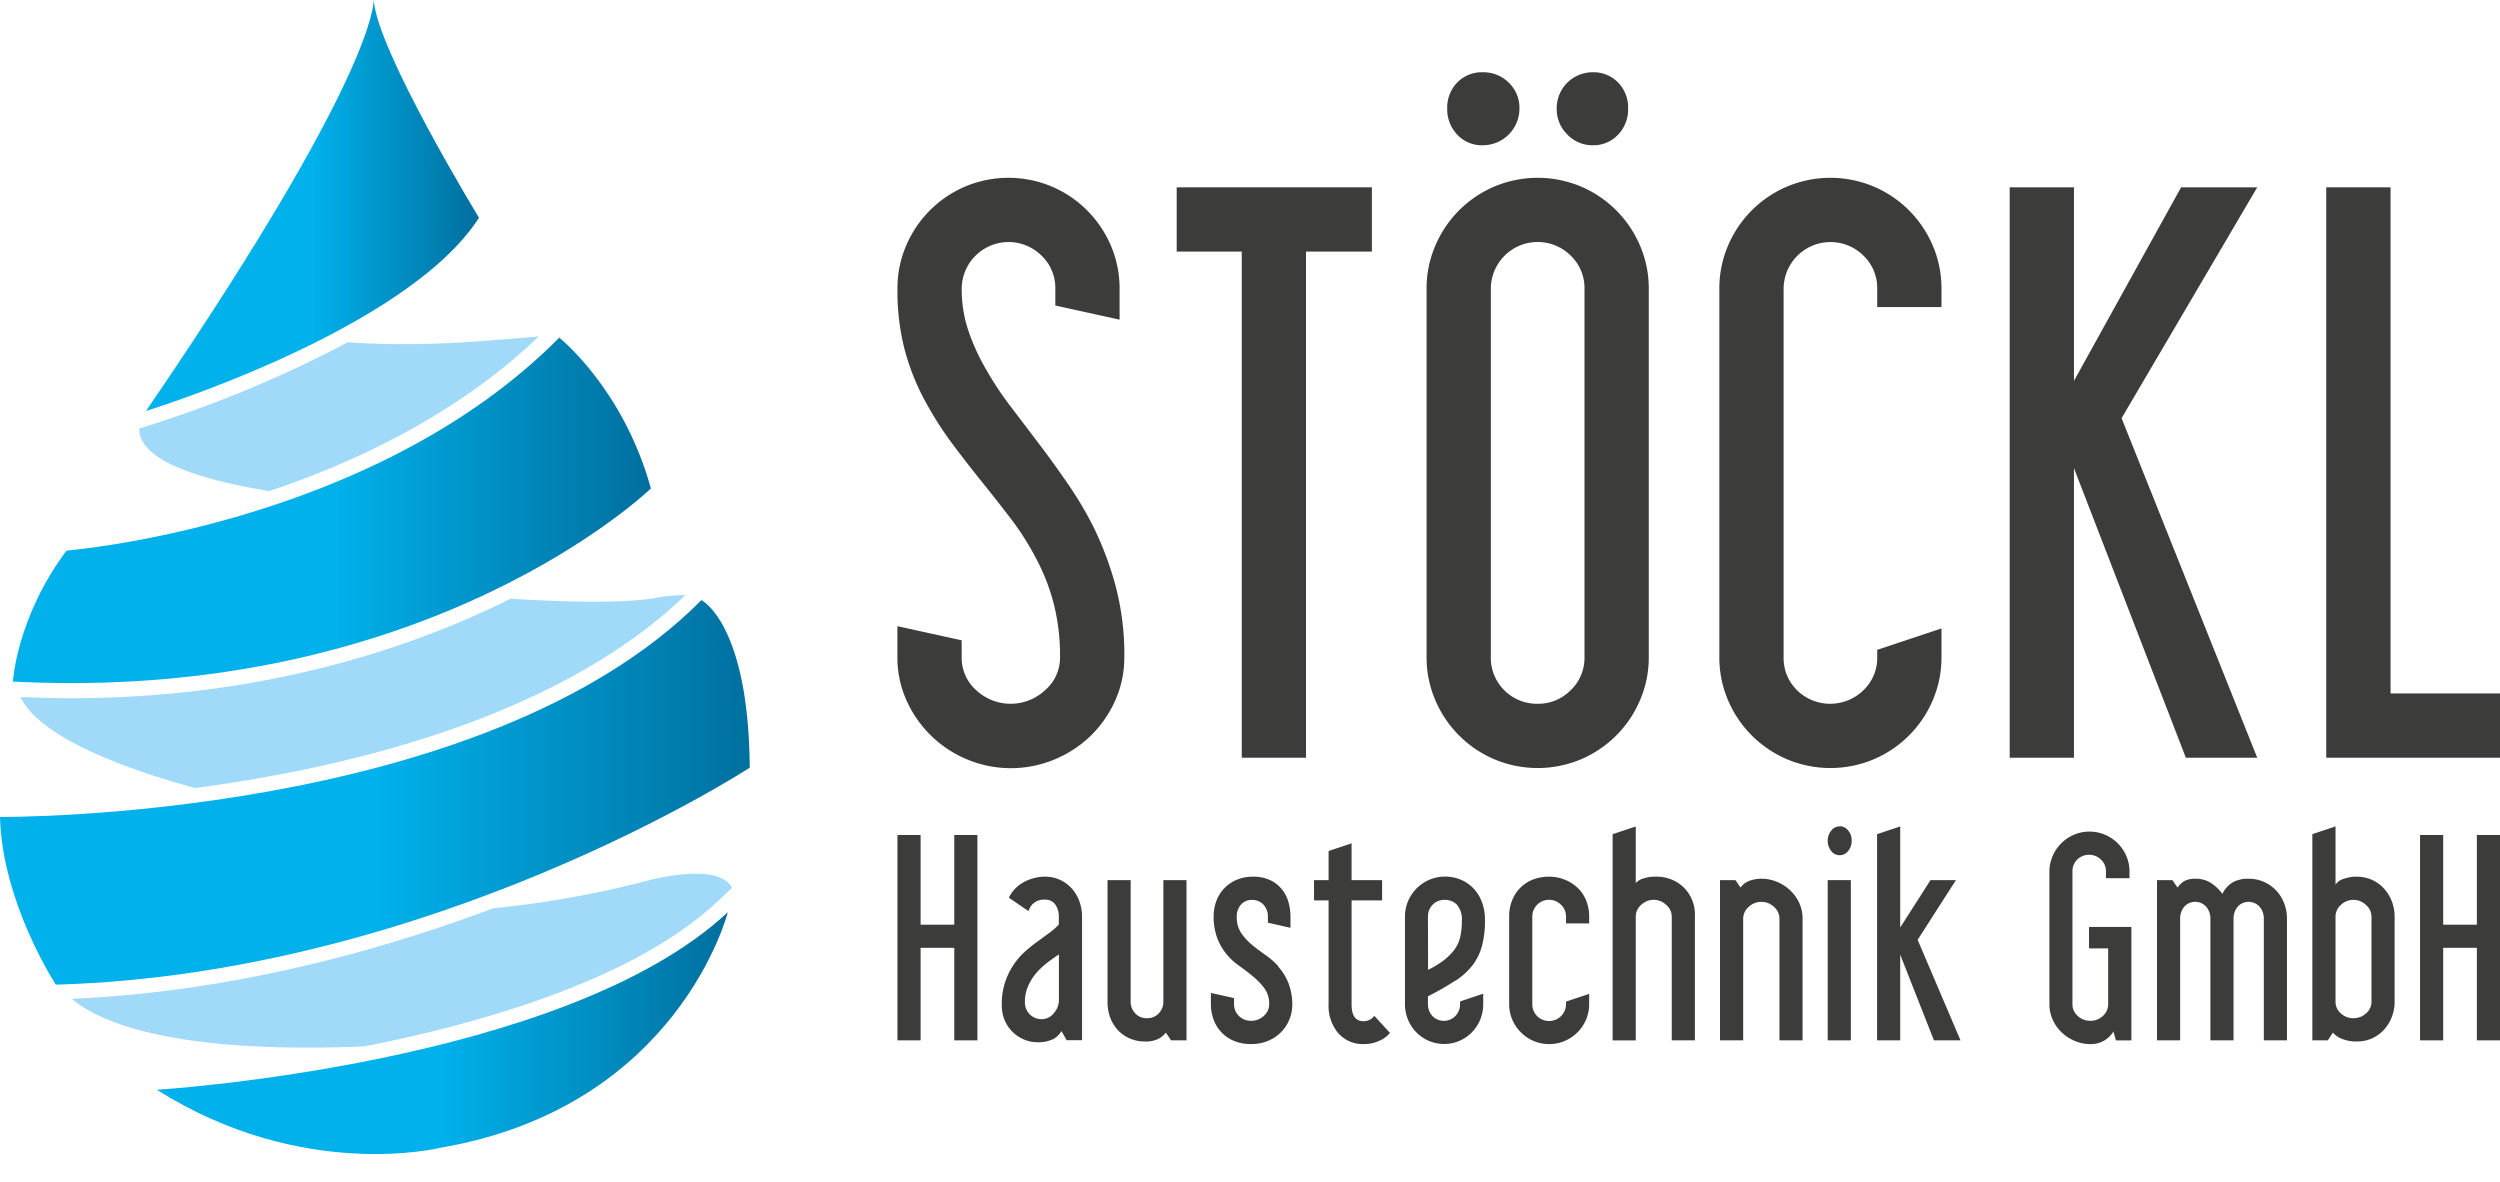 <svg xmlns="http://www.w3.org/2000/svg" xmlns:xlink="http://www.w3.org/1999/xlink" viewBox="0 0 530.64 250.92"><defs><clipPath id="a"><path d="M31,87.22s55.17-16.87,70.67-41c0,0-21.65-35.51-22.33-46.18C79.14,3.72,75.41,22.2,31,87.22" fill="none"/></clipPath><linearGradient id="b" x1="-155.62" y1="420.12" x2="-154.62" y2="420.12" gradientTransform="matrix(70.68, 0, 0, -70.68, 11030.12, 29736.53)" gradientUnits="userSpaceOnUse"><stop offset="0" stop-color="#00b1eb"/><stop offset="0.5" stop-color="#00b1eb"/><stop offset="1" stop-color="#006f9e"/></linearGradient><clipPath id="c"><path d="M14.13,116.86C3.53,131,2.74,144.67,2.74,144.67c88.46,4.56,135.42-41,135.42-41-5.92-21.32-19.46-32-19.46-32C79,111.76,14.13,116.86,14.13,116.86" fill="none"/></clipPath><linearGradient id="d" x1="-155.62" y1="420.1" x2="-154.62" y2="420.1" gradientTransform="matrix(135.43, 0, 0, -135.43, 21078.61, 57004.21)" xlink:href="#b"/><clipPath id="e"><path d="M0,173.4C.46,191.64,11.85,209,11.85,209c80.26-2.28,147.29-46.06,147.29-46.06-.23-30.66-10.26-35.56-10.26-35.56C102.37,174.31,0,173.4,0,173.4" fill="none"/></clipPath><linearGradient id="f" x1="-155.62" y1="420.12" x2="-154.62" y2="420.12" gradientTransform="matrix(159.14, 0, 0, -159.14, 24765.77, 67025.22)" xlink:href="#b"/><clipPath id="g"><path d="M33.29,231.31c31,19.61,60.19,12.31,60.19,12.31,50.61-8.66,61-50,61-50C119.84,226,33.29,231.31,33.29,231.31" fill="none"/></clipPath><linearGradient id="h" x1="-155.62" y1="420.09" x2="-154.62" y2="420.09" gradientTransform="matrix(121.21, 0, 0, -121.21, 18895.76, 51139.95)" xlink:href="#b"/></defs><title>logo-stoeckl-haustechnik-gmbh</title><g clip-path="url(#a)"><rect x="31.01" width="70.68" height="87.22" fill="url(#b)"/></g><g clip-path="url(#c)"><rect x="2.74" y="71.63" width="135.43" height="77.6" fill="url(#d)"/></g><g clip-path="url(#e)"><rect y="127.35" width="159.14" height="81.62" fill="url(#f)"/></g><g clip-path="url(#g)"><rect x="33.29" y="193.64" width="121.21" height="57.28" fill="url(#h)"/></g><path d="M57.18,104.23c17.56-5.87,39.67-16,57.19-32.83-12.16,1.09-18.17,1.38-18.17,1.38a190.57,190.57,0,0,1-22.41-.12,253.83,253.83,0,0,1-42,17.59l-2.22.68c-.26,7.2,14.58,11.19,27.57,13.3" fill="#a1daf8"/><path d="M59.87,164.29c38-7.27,67.51-20.41,85.62-38a37.33,37.33,0,0,0-6.5.65c-6.56,1.14-18.55.88-30.63.14l-.25.12c-19.19,9.58-50.93,21-93.11,21-3.51,0-7.08-.1-10.65-.25C6.61,152.79,15,160,41.42,167.27c5.84-.78,12-1.75,18.45-3" fill="#a1daf8"/><path d="M138.54,186.63a211.3,211.3,0,0,1-33.87,6.16C81.19,201.6,49.55,210.53,15.22,212c5.13,4.41,20.11,11.86,62.18,10.1,26.18-5.19,57.48-14.48,74.87-30.73l3.11-2.91c-1.28-2.49-5.44-4.3-16.84-1.84" fill="#a1daf8"/><polygon points="202.55 196.27 195.4 196.27 195.4 177.23 190.49 177.23 190.49 220.82 195.4 220.82 195.4 201.18 202.55 201.18 202.55 220.82 207.46 220.82 207.46 177.23 202.55 177.23 202.55 196.27" fill="#3c3c3b"/><path d="M227.47,188.57a7.53,7.53,0,0,0-5.64-2.49,8.68,8.68,0,0,0-2.7.4,9.19,9.19,0,0,0-2.24,1,7.56,7.56,0,0,0-1.7,1.45,7.18,7.18,0,0,0-1.06,1.61l4.18,2.85a3.34,3.34,0,0,1,3.52-2.43,2.48,2.48,0,0,1,2.18,1.06,4.32,4.32,0,0,1,.73,2.52v1.7a15,15,0,0,1-2.12,1.85c-.81.58-1.67,1.21-2.58,1.88a31.54,31.54,0,0,0-2.7,2.21A14.52,14.52,0,0,0,215,205a14.69,14.69,0,0,0-2.37,8.3,8.21,8.21,0,0,0,.67,3.37,7.65,7.65,0,0,0,4.12,4,7.23,7.23,0,0,0,2.73.55,7.32,7.32,0,0,0,3.34-.64,4.33,4.33,0,0,0,1.81-1.73l1.1,1.94h3.27V194.57a9.24,9.24,0,0,0-.58-3.3,8.48,8.48,0,0,0-1.6-2.7m-2.73,23.7a4.19,4.19,0,0,1-1.09,2.79,3.27,3.27,0,0,1-2.55,1.27,3.53,3.53,0,0,1-3.58-3.57,8.48,8.48,0,0,1,.79-3.7,11.64,11.64,0,0,1,1.91-2.85,16.69,16.69,0,0,1,2.37-2.12c.83-.61,1.54-1.11,2.15-1.52Z" fill="#3c3c3b"/><path d="M246.93,212.58a3.52,3.52,0,0,1-1,2.54,3.29,3.29,0,0,1-2.46,1,3.23,3.23,0,0,1-2.48-1,3.53,3.53,0,0,1-1-2.54V186.81h-4.91v25.77a9.55,9.55,0,0,0,.63,3.57,8,8,0,0,0,1.73,2.67,7.6,7.6,0,0,0,2.52,1.67,8,8,0,0,0,3,.57,6,6,0,0,0,3-.6,5,5,0,0,0,1.51-1.28l1.09,1.64h3.28v-34h-4.91Z" fill="#3c3c3b"/><path d="M271.36,205.12a16.53,16.53,0,0,0-2.73-2.4c-1-.7-2-1.43-2.88-2.18a11.35,11.35,0,0,1-2.3-2.51,6,6,0,0,1-.94-3.46,3.78,3.78,0,0,1,.88-2.55,3,3,0,0,1,2.39-1,3.14,3.14,0,0,1,2.4,1,3.68,3.68,0,0,1,.94,2.55v1.28l4.79,1.08v-2.36a11.06,11.06,0,0,0-.49-3.3,7.42,7.42,0,0,0-1.49-2.7,7,7,0,0,0-2.48-1.82,8.52,8.52,0,0,0-3.49-.67,8.78,8.78,0,0,0-3.48.67,7.78,7.78,0,0,0-4.31,4.52,9.46,9.46,0,0,0-.57,3.3,13.13,13.13,0,0,0,.63,4.15,12,12,0,0,0,2,3.67,12.88,12.88,0,0,0,2.67,2.52c1.05.75,2.06,1.51,3,2.3a14.4,14.4,0,0,1,2.49,2.58,5.43,5.43,0,0,1,1,3.33,3.25,3.25,0,0,1-1.18,2.55,3.91,3.91,0,0,1-2.64,1,3.56,3.56,0,0,1-2.58-1,3.45,3.45,0,0,1-1.06-2.55v-1.27l-4.91-1.09v2.36a9.29,9.29,0,0,0,.58,3.31,7.75,7.75,0,0,0,4.33,4.51,9.2,9.2,0,0,0,3.64.67,9.09,9.09,0,0,0,3.55-.67,8.2,8.2,0,0,0,2.75-1.82,8,8,0,0,0,1.79-2.69,8.53,8.53,0,0,0,.64-3.31,12.7,12.7,0,0,0-.82-4.45,11.76,11.76,0,0,0-2.21-3.55" fill="#3c3c3b"/><path d="M290.76,216.43a2.77,2.77,0,0,1-1.34.33q-2.54,0-2.54-3.58V191.11h6.48v-4.3h-6.48V179L282,180.63v6.18h-3.09v4.3H282v22.07a9,9,0,0,0,2,6.06,7,7,0,0,0,5.64,2.37,7.46,7.46,0,0,0,3-.64,6.13,6.13,0,0,0,2.39-1.73l-3.33-3.63a2.61,2.61,0,0,1-.91.82" fill="#3c3c3b"/><path d="M308.91,208.18a15,15,0,0,0,3.79-3.48,12.17,12.17,0,0,0,1.88-4,20.5,20.5,0,0,0,.61-5.42,10.41,10.41,0,0,0-.67-3.88,8.48,8.48,0,0,0-1.82-2.88,7.86,7.86,0,0,0-2.69-1.82,8.75,8.75,0,0,0-3.31-.64,8.32,8.32,0,0,0-3.3.67,8.68,8.68,0,0,0-2.7,1.82,8.51,8.51,0,0,0-1.82,2.7,8.32,8.32,0,0,0-.67,3.3v18.55a8.71,8.71,0,0,0,.64,3.31,8.33,8.33,0,0,0,4.4,4.51,8.31,8.31,0,0,0,6.54,0,8.25,8.25,0,0,0,2.64-1.82,8.36,8.36,0,0,0,1.76-2.69,8.71,8.71,0,0,0,.63-3.31v-2.18l-4.91,1.64v.54a3.57,3.57,0,0,1-1,2.55,3.4,3.4,0,0,1-4.88,0,3.68,3.68,0,0,1-.94-2.55v-1.63a59.67,59.67,0,0,0,5.79-3.31m-5.79-13.61a3.53,3.53,0,0,1,1-2.52A3.45,3.45,0,0,1,306.7,191a3.59,3.59,0,0,1,2.52,1,4.81,4.81,0,0,1,1.06,3.55,14.61,14.61,0,0,1-.34,3.34,7.49,7.49,0,0,1-1.3,2.78,12.76,12.76,0,0,1-2.15,2.13,20.11,20.11,0,0,1-3.37,2.06Z" fill="#3c3c3b"/><path d="M334.77,188.37a8.32,8.32,0,0,0-2.7-1.68,8.84,8.84,0,0,0-3.3-.61,9.52,9.52,0,0,0-3.31.58A7.75,7.75,0,0,0,321,191a9.07,9.07,0,0,0-.67,3.58v18.55a8.2,8.2,0,0,0,.67,3.31,8.57,8.57,0,0,0,4.51,4.51,8.49,8.49,0,0,0,6.61,0,8.55,8.55,0,0,0,4.52-4.51,8.37,8.37,0,0,0,.67-3.31v-2.18l-4.91,1.64v.54a3.58,3.58,0,0,1-3.58,3.58,3.52,3.52,0,0,1-3.58-3.58V194.57a3.56,3.56,0,0,1,6.09-2.53,3.38,3.38,0,0,1,1.07,2.49V196h4.91v-1.45a9,9,0,0,0-.67-3.5,7.92,7.92,0,0,0-1.82-2.65" fill="#3c3c3b"/><path d="M351.44,186.08a7.93,7.93,0,0,0-2.7.4,3.73,3.73,0,0,0-1.54.94v-12l-4.91,1.64v43.77h4.91V194.57a3.28,3.28,0,0,1,1.15-2.51,3.82,3.82,0,0,1,5.3,0,3.25,3.25,0,0,1,1.19,2.51v26.25h4.91V194.57a8.11,8.11,0,0,0-2.4-6.24,8.3,8.3,0,0,0-5.91-2.25" fill="#3c3c3b"/><path d="M380,189a9.31,9.31,0,0,0-2.79-1.81,8.41,8.41,0,0,0-3.34-.67,7.12,7.12,0,0,0-2.57.45,3.86,3.86,0,0,0-1.85,1.43l-1.09-1.58h-3.28v34H370V195a3.31,3.31,0,0,1,1.18-2.52,3.92,3.92,0,0,1,2.7-1.06,3.85,3.85,0,0,1,2.64,1.06,3.28,3.28,0,0,1,1.18,2.52v25.82h4.91V195a8,8,0,0,0-.69-3.31A8.77,8.77,0,0,0,380,189" fill="#3c3c3b"/><rect x="387.94" y="186.81" width="4.91" height="34.01" fill="#3c3c3b"/><path d="M390.48,175.41a2.25,2.25,0,0,0-1.82.94,3.38,3.38,0,0,0-.72,2.09,3.47,3.47,0,0,0,.72,2.16,2.25,2.25,0,0,0,3.64,0,3.38,3.38,0,0,0,.73-2.19,3.29,3.29,0,0,0-.73-2.12,2.25,2.25,0,0,0-1.82-.91" fill="#3c3c3b"/><polygon points="415.16 186.81 409.76 186.81 403.33 196.87 403.33 175.41 398.42 177.05 398.42 220.82 403.33 220.82 403.33 202.63 410.49 220.82 416.13 220.82 407.03 199.48 415.16 186.81" fill="#3c3c3b"/><path d="M443.41,201.3h4.06v11.82a3.32,3.32,0,0,1-1.15,2.55,3.8,3.8,0,0,1-2.61,1,3.88,3.88,0,0,1-2.67-1,3.29,3.29,0,0,1-1.15-2.55V185a3.42,3.42,0,0,1,1-2.54,3.62,3.62,0,0,1,5.06,0A3.37,3.37,0,0,1,447,185v1.4H452V185a8.32,8.32,0,0,0-.67-3.3,8.52,8.52,0,0,0-4.52-4.52,8.49,8.49,0,0,0-6.61,0,8.55,8.55,0,0,0-4.51,4.52A8.15,8.15,0,0,0,435,185v28.13a7.9,7.9,0,0,0,.7,3.31,8.3,8.3,0,0,0,1.91,2.69,8.92,8.92,0,0,0,2.79,1.82,8.36,8.36,0,0,0,3.33.67,5.69,5.69,0,0,0,2.76-.67,5.61,5.61,0,0,0,2.09-2l.55,1.88h3.27V196.75h-9Z" fill="#3c3c3b"/><path d="M483.12,189a8.13,8.13,0,0,0-2.58-1.81,7.73,7.73,0,0,0-3.24-.67,6.46,6.46,0,0,0-3.49.82,5.71,5.71,0,0,0-2.09,2.39,9.58,9.58,0,0,0-2.55-2.39,6,6,0,0,0-3.21-.82,4.76,4.76,0,0,0-2.24.45,4.36,4.36,0,0,0-1.52,1.43l-1.09-1.58h-3.27v34h4.91V195a3.9,3.9,0,0,1,.85-2.52,3.12,3.12,0,0,1,4.69,0,3.81,3.81,0,0,1,.88,2.52v25.82h4.91V195a4,4,0,0,1,.85-2.52,3.13,3.13,0,0,1,4.7,0,3.81,3.81,0,0,1,.88,2.52v25.82h4.91V195a8.85,8.85,0,0,0-.61-3.31,8.34,8.34,0,0,0-1.69-2.7" fill="#3c3c3b"/><path d="M506,188.57a7.88,7.88,0,0,0-2.54-1.82,8,8,0,0,0-3.25-.67,7.78,7.78,0,0,0-2.91.52,2.74,2.74,0,0,0-1.57,1.18V175.41l-4.92,1.64v43.77h3.28l1.09-1.64a4.54,4.54,0,0,0,1.82,1.28,8,8,0,0,0,3.27.6,7.76,7.76,0,0,0,3.22-.66,7.86,7.86,0,0,0,2.51-1.82,8.64,8.64,0,0,0,1.67-2.7,9,9,0,0,0,.6-3.3v-18a9,9,0,0,0-.6-3.3,8.64,8.64,0,0,0-1.67-2.7m-2.64,24a3.22,3.22,0,0,1-1.18,2.54,3.9,3.9,0,0,1-2.63,1,3.84,3.84,0,0,1-2.67-1,3.25,3.25,0,0,1-1.15-2.54v-18a3.28,3.28,0,0,1,1.15-2.51,3.79,3.79,0,0,1,2.67-1.07,3.86,3.86,0,0,1,2.63,1.07,3.24,3.24,0,0,1,1.18,2.51Z" fill="#3c3c3b"/><polygon points="525.73 196.27 518.58 196.27 518.58 177.23 513.67 177.23 513.67 220.82 518.58 220.82 518.58 201.18 525.73 201.18 525.73 220.82 530.64 220.82 530.64 177.23 525.73 177.23 525.73 196.27" fill="#3c3c3b"/><path d="M238.65,139.45a57.33,57.33,0,0,0-1.77-14.74,69.57,69.57,0,0,0-4.63-12.54,76.69,76.69,0,0,0-5.56-9.43q-3-4.38-6.14-8.51l-6.07-8a67.66,67.66,0,0,1-5.13-7.74,44.84,44.84,0,0,1-3.79-8.25,27.44,27.44,0,0,1-1.43-8.93,9.94,9.94,0,0,1,16.92-7.07A9.5,9.5,0,0,1,224,61.31v3.54l13.64,3V61.31a23.06,23.06,0,0,0-1.85-9.18,23.71,23.71,0,0,0-12.55-12.54,23.7,23.7,0,0,0-18.36,0,23.65,23.65,0,0,0-12.54,12.54,22.89,22.89,0,0,0-1.85,9.18,49.23,49.23,0,0,0,1.68,13.47,49.8,49.8,0,0,0,4.55,11,75.11,75.11,0,0,0,5.55,8.59q3,4,6.15,7.91t6.15,7.83a57.85,57.85,0,0,1,5.39,8.51,43.22,43.22,0,0,1,3.7,9.51A44.77,44.77,0,0,1,225,139.45a9.12,9.12,0,0,1-3.2,7.07,10.71,10.71,0,0,1-14.57,0,9.2,9.2,0,0,1-3.11-7.07v-3.54l-13.64-3v6.57a22.1,22.1,0,0,0,1.93,9.18,24.25,24.25,0,0,0,12.89,12.54,24.1,24.1,0,0,0,18.52,0,24.55,24.55,0,0,0,7.66-5,24.25,24.25,0,0,0,5.22-7.49,22.1,22.1,0,0,0,1.94-9.18" fill="#3c3c3b"/><polygon points="291.19 39.76 249.76 39.76 249.76 53.4 263.57 53.4 263.57 160.83 277.21 160.83 277.21 53.4 291.19 53.4 291.19 39.76" fill="#3c3c3b"/><path d="M314.76,30.83a7.77,7.77,0,0,0,7.75-7.75,7.37,7.37,0,0,0-2.28-5.55,7.59,7.59,0,0,0-5.47-2.19,7.23,7.23,0,0,0-5.47,2.19,7.66,7.66,0,0,0-2.11,5.55,7.76,7.76,0,0,0,2.11,5.48,7.11,7.11,0,0,0,5.47,2.27" fill="#3c3c3b"/><path d="M335.56,161.17a23.65,23.65,0,0,0,12.54-12.54,22.86,22.86,0,0,0,1.86-9.18V61.31a22.9,22.9,0,0,0-1.86-9.18,23.65,23.65,0,0,0-12.54-12.54,23.7,23.7,0,0,0-18.36,0,23.65,23.65,0,0,0-12.54,12.54,22.9,22.9,0,0,0-1.86,9.18v78.14a22.86,22.86,0,0,0,1.86,9.18,23.65,23.65,0,0,0,12.54,12.54,23.7,23.7,0,0,0,18.36,0m-19.12-21.72V61.31a9.94,9.94,0,0,1,16.93-7.07,9.5,9.5,0,0,1,2.95,7.07v78.14a9.48,9.48,0,0,1-2.95,7.07,9.7,9.7,0,0,1-7,2.86,9.79,9.79,0,0,1-9.94-9.93" fill="#3c3c3b"/><path d="M338,30.83a7.13,7.13,0,0,0,5.47-2.27,7.76,7.76,0,0,0,2.11-5.48,7.66,7.66,0,0,0-2.11-5.55A7.25,7.25,0,0,0,338,15.34a7.62,7.62,0,0,0-7.58,7.74,7.49,7.49,0,0,0,2.27,5.48A7.31,7.31,0,0,0,338,30.83" fill="#3c3c3b"/><path d="M410.24,148.63a23,23,0,0,0,1.85-9.18v-6.06l-13.64,4.54v1.52a9.47,9.47,0,0,1-2.94,7.07,10.08,10.08,0,0,1-14.07,0,9.59,9.59,0,0,1-2.86-7.07V61.31a9.95,9.95,0,0,1,16.93-7.07,9.49,9.49,0,0,1,2.94,7.07v3.87h13.64V61.31a23.06,23.06,0,0,0-1.85-9.18,23.62,23.62,0,0,0-12.55-12.54,23.68,23.68,0,0,0-18.35,0,23.62,23.62,0,0,0-12.55,12.54,23.06,23.06,0,0,0-1.85,9.18v78.14a23,23,0,0,0,1.85,9.18,23.62,23.62,0,0,0,12.55,12.54,23.68,23.68,0,0,0,18.35,0,23.62,23.62,0,0,0,12.55-12.54" fill="#3c3c3b"/><polygon points="440.21 99.37 463.96 160.83 479.11 160.83 450.32 88.76 479.11 39.76 462.95 39.76 440.21 80.84 440.21 39.76 426.57 39.76 426.57 160.83 440.21 160.83 440.21 99.37" fill="#3c3c3b"/><polygon points="507.41 147.19 507.41 39.76 493.76 39.76 493.76 160.83 530.64 160.83 530.64 147.19 507.41 147.19" fill="#3c3c3b"/></svg>